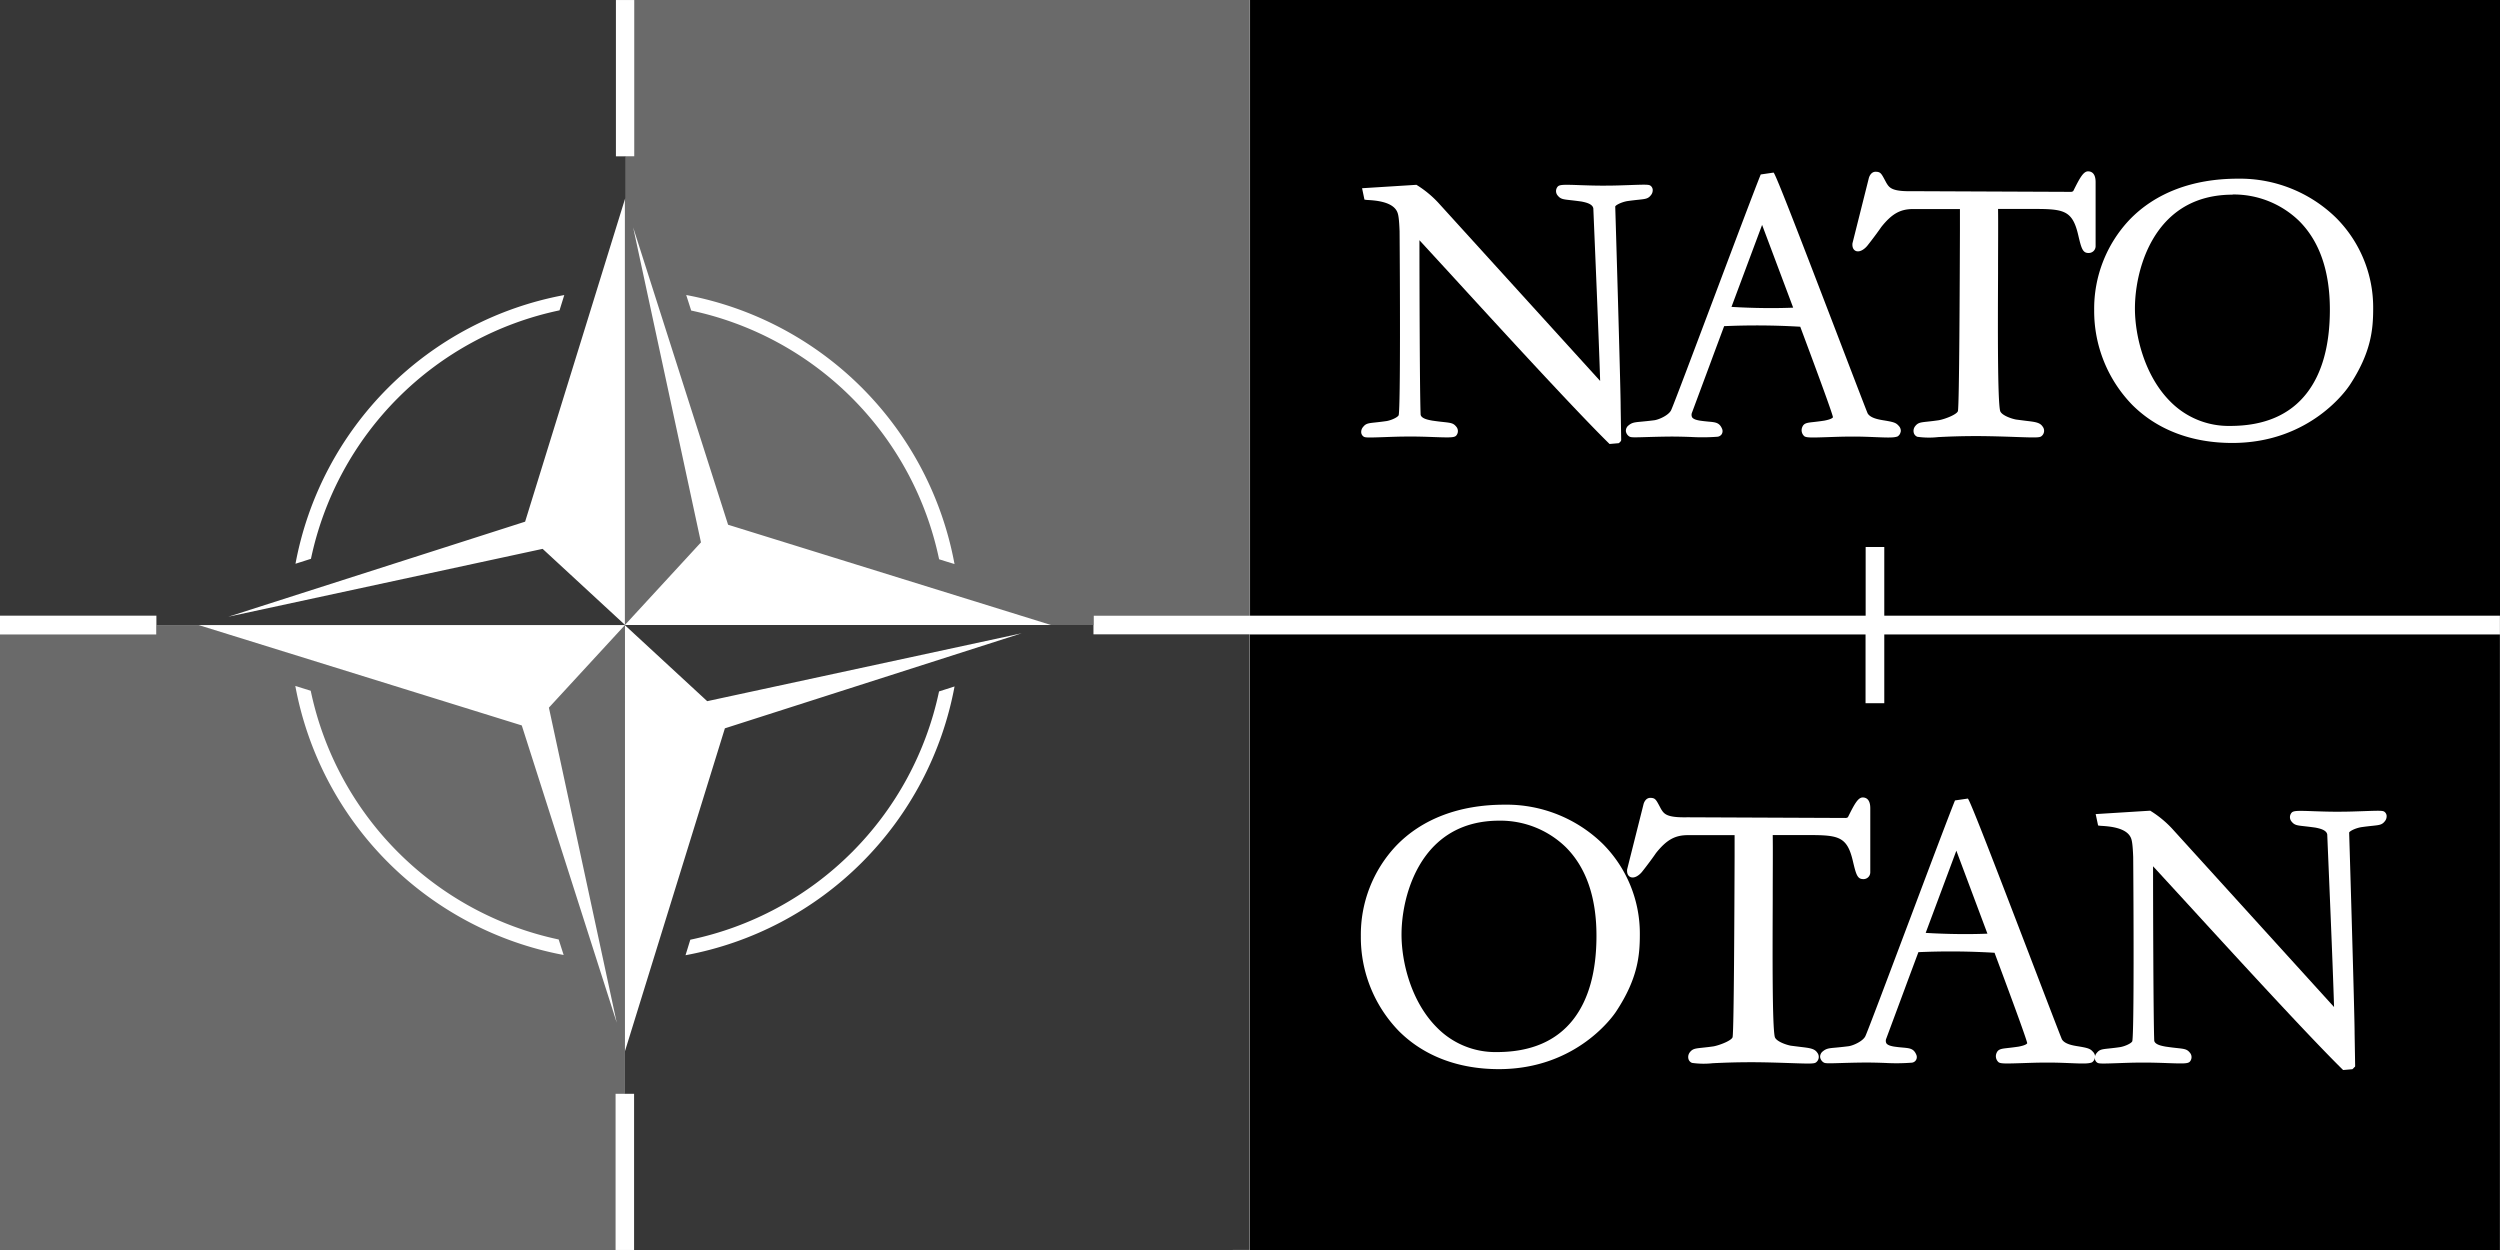 <svg xmlns="http://www.w3.org/2000/svg" viewBox="0 0 733.7 366.86"><rect x="0" y="0" width="733.7" height="366.86" fill="#808080" stroke="none"/><defs><style>.cls-1,.cls-5{fill:#fff;}.cls-2,.cls-5{fill-rule:evenodd;}.cls-3{fill:#6a6a6a;}.cls-4{fill:#373737;}</style></defs><g id="Layer_2" data-name="Layer 2"><g id="Layer_1-2" data-name="Layer 1"><rect class="cls-1" y="0.01" width="733.66" height="366.83"/><path class="cls-2" d="M553,186.2v20.18h-5.5V186.2H366.84V366.86H733.67V186.2Z"/><path id="g" class="cls-3" d="M183.39,183.43l22.33-24.25-19.9-92.44L213.68,154l94.85,29.45H321v-2.75H366.8V0H186.14V45.86h-2.75Zm96.75-17.88-4.53-1.41a94.39,94.39,0,0,0-72.76-73l-1.46-4.56a98.54,98.54,0,0,1,78.75,79Z"/><path id="h" class="cls-4" d="M366.76,366.84V186.17H320.91v-2.75H183.34l24.21,22.36,92.3-19.93-87.11,27.9-29.4,95V321h2.75v45.86ZM201.19,280.33l1.4-4.54a94.37,94.37,0,0,0,73-72.87l4.55-1.46a98.55,98.55,0,0,1-78.9,78.87Z"/><path id="g-2" data-name="g" class="cls-3" d="M183.42,183.43l-22.33,24.25L181,300.13,153.13,212.9,58.28,183.44H45.85v2.76H0V366.85H180.66V321h2.75ZM86.66,201.31l4.53,1.41a94.42,94.42,0,0,0,72.77,73l1.46,4.55a98.56,98.56,0,0,1-78.76-79Z"/><path id="h-2" data-name="h" class="cls-4" d="M0,0V180.69H45.9v2.75H183.46l-24.21-22.36L67,181l87.11-27.9,29.4-95V45.88h-2.75V0ZM165.62,86.54l-1.41,4.54A94.39,94.39,0,0,0,91.26,164l-4.54,1.45a98.52,98.52,0,0,1,78.9-78.86Z"/><path class="cls-2" d="M366.86,0V180.69H547.53V160.53H553v20.16H733.7V0Z"/><path id="i" class="cls-5" d="M612.94,74.25c-1.71,0-2.1-1.33-3-5.17-1.79-7.77-4.49-7.77-14.55-7.76l-9,0c.07,4.09,0,11.35,0,19-.07,16.51-.14,37,.6,40.21.29,1.29,3.22,2.33,4.7,2.6l2.79.36c2.88.34,4.19.49,5,1.71a2,2,0,0,1-.38,2.83c-.54.42-1.6.42-7.36.22-3.08-.11-6.91-.24-11.32-.27-5.47,0-9,.17-11.63.3a24.37,24.37,0,0,1-6.08-.09,1.72,1.72,0,0,1-1.07-1.23,2.21,2.21,0,0,1,.47-1.94c.8-1,1.56-1.06,3.58-1.28.93-.1,2-.22,3.3-.41,1.78-.31,5.45-1.72,5.63-2.74.39-2.53.52-36.64.58-53l0-6.24-13.72,0c-3.83,0-6.28,1.42-9.36,5.27-.71,1.06-2.69,3.74-4.09,5.49-.82,1-2.2,2-3.37,1.55-.44-.19-1.14-.72-1-2.25l4.77-19c.16-.74.77-2,2-2,1.43,0,1.68.46,2.73,2.42l.45.84c.88,1.44,1.58,2.57,7.72,2.44l46.48.2c.22,0,.63-.12.71-.36,1.81-3.63,2.89-5.66,4.28-5.66,1,0,2.22.56,2.22,3.16l0,18.79a2,2,0,0,1-2.15,2"/><path id="j" class="cls-5" d="M475.71,129.44c-.53.58-.6.62-.69.63l-2.65.23c-10.29-10.1-33.14-35.09-46.79-50l-9-9.8c0,9.15.07,44.85.35,51.22.24,1.15,2.3,1.52,3.4,1.72,1.42.21,2.49.33,3.26.41,2.17.24,2.93.32,3.73,1.3a2,2,0,0,1,0,2.74c-.59.56-1.93.54-6.5.38-1.9-.07-4.79-.18-7.64-.15-2.54,0-5.05.1-7.06.17-4.6.16-5.46.16-5.92-.15a1.65,1.65,0,0,1-.7-1.11,2.24,2.24,0,0,1,.58-1.77c.79-1,1.54-1.06,3.58-1.28.91-.1,2-.22,3.3-.41,1.6-.29,3.45-1.23,3.54-1.79.53-3.15.36-40,.25-53.95-.14-3.69-.37-4.78-.6-5.4-1.15-3.23-6.38-3.59-8.61-3.73a7.15,7.15,0,0,1-1.1-.12l-.7-3.34,15.95-1a30.64,30.64,0,0,1,6.39,5.23l47.53,52.33c-.39-12.84-1.64-41.88-2-50.64-.24-1.39-2.37-1.78-3.39-2-1.59-.23-2.74-.35-3.42-.43-2-.22-2.79-.3-3.59-1.28a2,2,0,0,1,0-2.74c.6-.56,1.94-.54,6.53-.37,2.16.07,4.87.17,7.61.14,2.55,0,5-.1,7.07-.17,4.59-.16,5.45-.16,5.92.16a1.6,1.6,0,0,1,.69,1.11,2.29,2.29,0,0,1-.57,1.76c-.8,1-1.56,1.06-3.59,1.28-.89.09-1.94.21-3.31.4-1.95.36-3.54,1.29-3.52,1.62s1.62,54.22,1.59,58.87l.16,9.66-.08.22Z"/><path id="k" class="cls-5" d="M508.11,90.06c2.72.17,10.25.56,18.15.23L517.14,66l-9,24.11Zm49.7,36.61a2,2,0,0,1-.88,1.4c-1,.42-2.77.37-6.32.23-2-.08-4.66-.2-7.43-.17-2.42,0-4.62.09-6.86.16-4.74.16-6.13.18-6.78-.26a2.35,2.35,0,0,1-.61-2.69c.48-1.17,1.37-1.27,3.31-1.48.84-.1,1.85-.21,3.14-.41.66-.13,2.22-.44,2.56-1-.13-.88-2.85-8.4-6.71-18.8l-2.89-7.76A215.93,215.93,0,0,0,506,95.72l-3.16,8.48-1,2.71-5.26,14.15a1.69,1.69,0,0,0,0,1.37c.38.64,1.52.87,2.2,1,1.16.17,2,.25,2.75.32,2,.18,3.11.29,3.87,2.11a1.73,1.73,0,0,1-.11,1.56,1.71,1.71,0,0,1-1.32.76,58.86,58.86,0,0,1-7.77.06c-1.76-.06-4.08-.14-6.65-.11s-4.57.09-6.28.14c-3.89.12-4.61.12-5.06-.15a2.17,2.17,0,0,1-1.05-1.61,2,2,0,0,1,.81-1.68c1-.84,1.81-.9,3.72-1.08.94-.09,2.16-.2,3.84-.42,1.3-.18,4.14-1.42,4.89-2.91.6-1.19,6.81-17.73,12.83-33.71l.26-.69c5.43-14.43,11.59-30.8,13.23-34.82l3.78-.55c.73.73,7.9,19.42,18,45.74,4.87,12.72,9.08,23.72,9.6,24.93.82,1.38,3.18,1.78,4.44,2,3.29.53,3.86.73,4.69,1.67a2.11,2.11,0,0,1,.59,1.69"/><path id="l" class="cls-5" d="M655.23,57.13c-7.74,0-14.13,2.46-19,7.32-7.13,7.13-9.67,18.16-9.67,26.11,0,7.8,2.72,19.62,10.39,27.29A24,24,0,0,0,654.54,125c10,0,17.54-3.25,22.48-9.66,4.48-5.8,6.75-14,6.75-24.47,0-11.26-3-20-9-26a27.54,27.54,0,0,0-19.53-7.79m34.26,56.07c-.45.69-11.22,16.85-34.37,16.85-11.9,0-22-3.85-29.31-11.13A39.48,39.48,0,0,1,614.6,91.06a38,38,0,0,1,10.3-26.49c7.59-7.94,18.6-12.13,31.84-12.13a40.36,40.36,0,0,1,28.87,11.5,37.21,37.21,0,0,1,10.87,26.52c0,6.17-.54,13-7,22.74"/><path id="i-2" data-name="i" class="cls-5" d="M546.81,258c-1.7,0-2.09-1.33-3-5.17-1.78-7.76-4.49-7.76-14.55-7.76l-9,0c.07,4.09,0,11.35,0,19-.06,16.51-.14,36.95.6,40.21.3,1.29,3.22,2.33,4.71,2.61l2.78.35c2.88.34,4.19.5,5,1.72a2,2,0,0,1-.37,2.82c-.54.42-1.61.42-7.37.22-3.07-.1-6.9-.24-11.31-.26-5.47,0-9,.17-11.63.29a24.33,24.33,0,0,1-6.08-.09,1.7,1.7,0,0,1-1.08-1.23,2.25,2.25,0,0,1,.47-1.94c.8-1,1.56-1.06,3.58-1.28.93-.1,2-.21,3.31-.4,1.77-.32,5.44-1.73,5.62-2.75.39-2.53.52-36.64.58-53l0-6.24-13.72,0c-3.83,0-6.28,1.42-9.36,5.27-.7,1.06-2.69,3.75-4.09,5.5-.82,1-2.2,2-3.37,1.54-.43-.18-1.14-.71-1-2.25l4.78-19c.16-.75.76-2,2-2,1.42,0,1.67.46,2.72,2.42l.45.85c.89,1.43,1.58,2.56,7.73,2.43l46.48.2c.21,0,.63-.12.7-.35,1.81-3.64,2.89-5.67,4.28-5.67,1,0,2.22.56,2.22,3.16V256a2,2,0,0,1-2.15,2"/><path id="j-2" data-name="j" class="cls-5" d="M691,313.17c-.52.58-.6.62-.68.63l-2.66.23c-10.29-10.1-33.13-35.09-46.78-50l-9-9.8c0,9.15.08,44.85.35,51.22.24,1.16,2.3,1.52,3.4,1.72,1.43.21,2.49.33,3.27.41,2.17.24,2.93.32,3.73,1.3a2,2,0,0,1,0,2.74c-.6.56-1.94.54-6.5.38-1.91-.07-4.79-.17-7.65-.15-2.53,0-5,.1-7.06.17-4.6.16-5.46.16-5.92-.15a1.6,1.6,0,0,1-.69-1.11,2.22,2.22,0,0,1,.57-1.77c.79-1,1.54-1.06,3.58-1.28.91-.1,2-.21,3.31-.41,1.59-.29,3.44-1.22,3.53-1.79.53-3.15.36-40,.25-54-.14-3.69-.37-4.78-.59-5.4-1.15-3.23-6.38-3.58-8.61-3.73a7,7,0,0,1-1.1-.12l-.71-3.34,16-1a30.9,30.9,0,0,1,6.4,5.23L685,295.54c-.38-12.84-1.64-41.88-2-50.64-.24-1.39-2.37-1.78-3.39-2-1.59-.23-2.74-.35-3.42-.43-2-.22-2.79-.3-3.59-1.28a2,2,0,0,1,0-2.74c.6-.56,1.94-.54,6.53-.37,2.17.07,4.87.17,7.61.14,2.55,0,5.06-.1,7.07-.17,4.6-.16,5.45-.16,5.93.16a1.63,1.63,0,0,1,.68,1.11,2.29,2.29,0,0,1-.57,1.76c-.8,1-1.56,1.06-3.59,1.28-.88.09-1.94.21-3.3.4-2,.36-3.55,1.29-3.53,1.62s1.63,54.22,1.6,58.87l.16,9.66-.09.22Z"/><path id="k-2" data-name="k" class="cls-5" d="M565.12,273.78c2.72.17,10.25.56,18.15.23l-9.12-24.35-9,24.12Zm49.7,36.61a2,2,0,0,1-.88,1.4c-1,.42-2.77.37-6.32.22-2-.08-4.66-.19-7.43-.16-2.41,0-4.62.09-6.86.16-4.74.15-6.13.18-6.78-.26a2.35,2.35,0,0,1-.61-2.69c.48-1.17,1.37-1.27,3.31-1.49.84-.09,1.85-.21,3.14-.4.66-.13,2.22-.44,2.56-1-.13-.88-2.85-8.4-6.71-18.8l-2.88-7.75a213,213,0,0,0-22.35-.18l-3.16,8.47-1,2.71-5.26,14.16a1.67,1.67,0,0,0,0,1.36c.38.65,1.52.87,2.2,1,1.16.17,2,.25,2.75.31,2,.19,3.11.29,3.87,2.12a1.71,1.71,0,0,1-.11,1.55,1.64,1.64,0,0,1-1.32.76,58.8,58.8,0,0,1-7.77.07c-1.76-.06-4.08-.14-6.65-.11s-4.57.09-6.28.14c-3.89.12-4.61.12-5.06-.16a2.17,2.17,0,0,1-1.05-1.6,2,2,0,0,1,.82-1.69c1-.83,1.8-.9,3.71-1.07.94-.09,2.16-.2,3.84-.42,1.3-.18,4.14-1.42,4.89-2.91.6-1.2,6.81-17.73,12.83-33.72l.26-.68c5.43-14.44,11.59-30.8,13.23-34.82l3.78-.55c.73.73,7.9,19.41,18,45.74,4.87,12.72,9.08,23.72,9.6,24.92.82,1.39,3.18,1.79,4.44,2,3.29.53,3.86.74,4.69,1.68a2.05,2.05,0,0,1,.59,1.68"/><path id="l-2" data-name="l" class="cls-5" d="M440,240.85c-7.74,0-14.12,2.46-19,7.32-7.13,7.13-9.68,18.17-9.68,26.11s2.73,19.62,10.4,27.29a24,24,0,0,0,17.57,7.19c10,0,17.54-3.25,22.49-9.65,4.48-5.81,6.75-14,6.75-24.48,0-11.26-3-20-9-26A27.54,27.54,0,0,0,440,240.85m34.26,56.07c-.45.69-11.22,16.85-34.37,16.85-11.89,0-22-3.85-29.31-11.13a39.51,39.51,0,0,1-11.2-27.85,38,38,0,0,1,10.29-26.5c7.59-7.94,18.6-12.13,31.84-12.13a40.4,40.4,0,0,1,28.88,11.5,37.25,37.25,0,0,1,10.87,26.52c0,6.18-.55,13-7,22.74"/></g></g></svg>